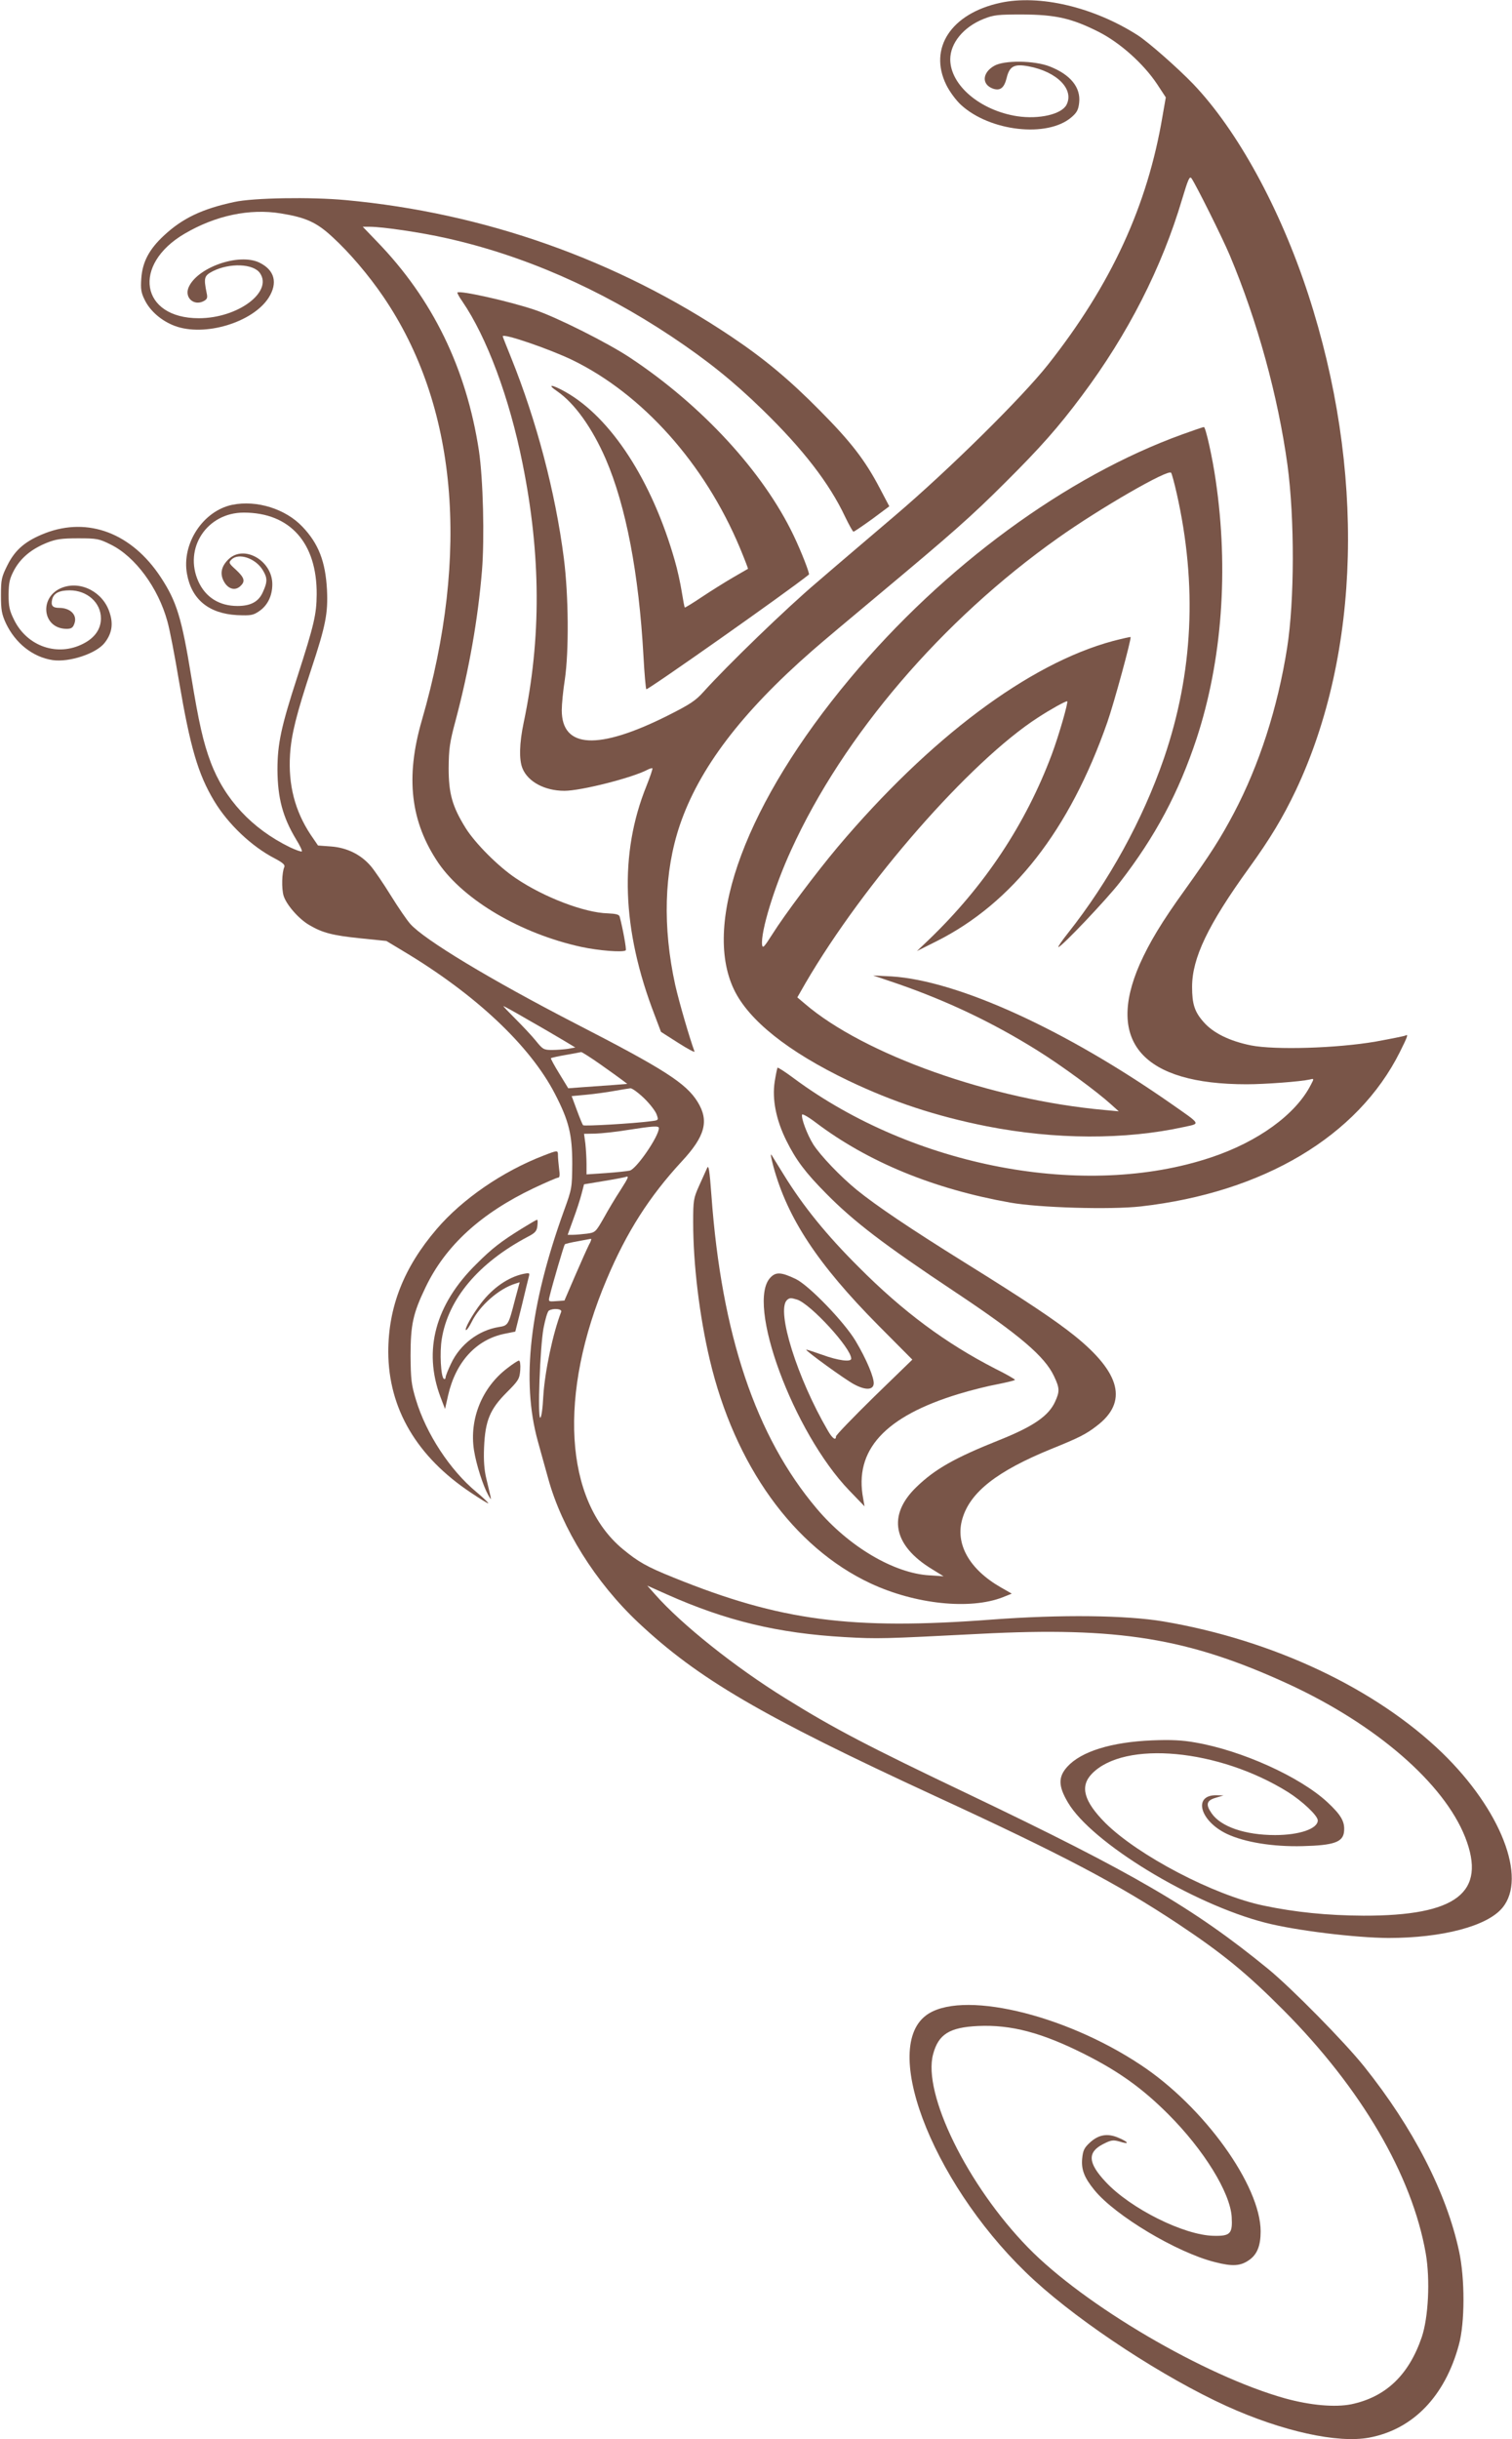 <?xml version="1.0" standalone="no"?>
<!DOCTYPE svg PUBLIC "-//W3C//DTD SVG 20010904//EN"
 "http://www.w3.org/TR/2001/REC-SVG-20010904/DTD/svg10.dtd">
<svg version="1.0" xmlns="http://www.w3.org/2000/svg"
 width="794pt" height="1280pt" viewBox="0 0 794 1280"
 preserveAspectRatio="xMidYMid meet">
<g transform="translate(0,1280) scale(0.1,-0.1)"
fill="#795548" stroke="none">
<path d="M5252 12785 c-257 -56 -377 -238 -283 -430 17 -35 51 -81 77 -105
152 -140 455 -174 581 -65 28 24 36 39 40 76 9 80 -45 147 -154 190 -81 32
-241 34 -293 3 -62 -36 -66 -97 -6 -119 38 -13 59 3 72 55 15 63 40 76 115 62
150 -28 242 -122 199 -203 -27 -49 -143 -76 -258 -59 -194 30 -351 162 -352
298 0 86 70 171 176 213 53 21 75 23 204 23 174 -1 258 -20 399 -91 111 -56
235 -166 307 -274 l46 -70 -17 -97 c-79 -472 -270 -886 -602 -1306 -136 -172
-521 -552 -802 -791 -129 -110 -314 -267 -410 -350 -161 -136 -473 -438 -597
-576 -42 -47 -72 -66 -189 -125 -364 -182 -555 -172 -555 29 0 31 7 103 16
160 22 149 20 441 -5 637 -45 350 -144 723 -277 1053 -24 59 -44 110 -44 112
0 18 244 -66 365 -124 370 -180 695 -544 880 -985 25 -60 44 -110 43 -111 -2
-1 -37 -21 -78 -45 -41 -24 -115 -70 -163 -102 -49 -33 -90 -58 -91 -56 -2 2
-9 39 -16 83 -7 44 -23 118 -37 165 -119 417 -334 748 -573 883 -73 41 -102
43 -43 3 91 -63 183 -192 254 -355 106 -246 174 -601 198 -1034 5 -93 12 -171
15 -174 6 -6 741 511 854 602 5 4 -40 121 -82 208 -159 331 -479 679 -856 929
-117 78 -384 212 -502 252 -137 46 -394 103 -406 91 -2 -2 9 -23 26 -47 128
-187 247 -505 316 -850 97 -480 99 -918 6 -1360 -23 -109 -25 -196 -6 -241 29
-70 117 -117 220 -117 88 0 359 69 437 111 12 6 23 9 25 7 2 -3 -12 -44 -31
-92 -144 -355 -130 -755 42 -1201 l34 -90 91 -58 c50 -32 88 -52 85 -45 -26
71 -80 256 -101 348 -67 305 -59 595 24 840 101 297 322 589 695 915 44 39
204 173 355 299 376 314 480 405 661 586 181 180 277 288 400 453 242 323 420
672 527 1033 31 103 39 122 49 108 22 -31 161 -309 201 -404 145 -345 253
-738 303 -1101 38 -282 37 -712 -2 -959 -50 -317 -147 -615 -279 -866 -71
-134 -122 -214 -258 -404 -122 -169 -186 -276 -237 -390 -179 -409 18 -630
561 -630 97 0 283 14 332 25 23 6 23 5 6 -27 -79 -156 -278 -300 -525 -382
-662 -221 -1562 -50 -2190 415 -44 33 -83 58 -86 56 -2 -3 -9 -36 -15 -74 -14
-91 7 -199 61 -308 51 -103 101 -169 209 -278 146 -148 300 -266 682 -520 335
-223 467 -336 515 -439 30 -63 30 -80 6 -133 -34 -75 -113 -130 -293 -202
-236 -94 -339 -153 -436 -247 -153 -148 -123 -306 83 -431 l60 -37 -75 5
c-186 11 -423 151 -591 350 -320 378 -500 913 -553 1642 -10 137 -15 165 -23
145 -6 -14 -25 -56 -42 -93 -29 -65 -31 -76 -31 -191 0 -221 33 -492 87 -721
131 -555 440 -985 844 -1174 235 -110 523 -140 695 -73 l47 19 -56 32 c-167
95 -243 230 -203 362 41 139 182 249 466 365 144 58 184 78 239 121 165 125
127 278 -117 474 -100 80 -247 179 -577 384 -289 180 -461 296 -565 380 -87
71 -191 180 -229 239 -32 51 -65 139 -59 157 2 5 34 -13 72 -42 273 -206 616
-348 1021 -420 151 -27 527 -38 686 -20 643 73 1139 368 1360 810 40 80 46 96
30 87 -4 -3 -75 -17 -157 -32 -203 -35 -528 -45 -655 -20 -113 23 -198 65
-248 122 -48 54 -61 95 -61 185 0 151 83 325 299 624 110 152 178 265 246 408
341 722 365 1684 64 2605 -147 449 -371 858 -603 1101 -81 84 -235 220 -293
257 -231 147 -514 214 -721 169z"/>
<path d="M1230 11740 c-168 -36 -271 -85 -368 -175 -78 -72 -114 -139 -120
-226 -4 -56 -1 -75 18 -113 28 -58 88 -110 157 -136 157 -59 411 18 494 148
49 78 31 145 -49 184 -108 52 -328 -26 -372 -131 -22 -54 29 -98 80 -71 18 10
21 17 15 43 -16 80 -13 90 33 114 88 44 212 40 247 -10 69 -99 -116 -237 -321
-237 -306 0 -353 281 -74 444 162 95 341 133 505 106 131 -21 188 -47 270
-123 90 -82 191 -201 268 -314 387 -568 457 -1343 202 -2224 -87 -300 -59
-533 88 -749 135 -195 433 -370 749 -439 92 -20 222 -30 234 -18 5 4 -16 118
-32 177 -3 11 -20 15 -63 17 -122 3 -336 85 -482 184 -93 62 -214 184 -264
264 -70 113 -89 180 -89 315 1 100 5 133 37 251 71 268 117 531 138 784 14
173 6 481 -16 630 -66 432 -243 796 -535 1097 l-75 78 37 0 c67 0 271 -30 403
-60 404 -90 804 -265 1180 -515 189 -126 325 -235 479 -385 212 -206 352 -387
434 -562 21 -43 40 -78 44 -78 4 0 48 30 98 66 l90 67 -50 95 c-77 147 -152
244 -315 408 -159 161 -291 271 -464 387 -602 404 -1298 650 -2026 717 -183
17 -486 12 -585 -10z"/>
<path d="M6210 10521 c-610 -220 -1254 -692 -1746 -1281 -542 -648 -778 -1279
-610 -1632 77 -162 284 -327 601 -479 235 -112 459 -186 725 -239 361 -71 728
-72 1038 -4 87 19 92 10 -68 122 -560 391 -1121 646 -1468 668 l-97 5 130 -44
c262 -91 500 -204 735 -351 125 -78 309 -213 385 -282 l40 -36 -75 7 c-593 53
-1263 291 -1574 558 l-39 33 43 75 c307 526 864 1163 1220 1393 66 43 143 86
154 86 8 0 -43 -178 -80 -277 -137 -367 -354 -694 -648 -976 l-61 -58 102 51
c401 201 700 584 898 1150 35 100 128 441 122 447 -2 1 -43 -8 -93 -21 -442
-119 -962 -509 -1445 -1081 -114 -136 -278 -354 -344 -459 -42 -66 -50 -75
-53 -54 -8 68 64 305 153 498 274 601 792 1206 1400 1636 221 157 582 365 595
343 4 -6 17 -54 29 -107 109 -482 87 -943 -67 -1392 -112 -324 -288 -644 -504
-917 -32 -40 -54 -73 -50 -73 16 0 255 252 323 340 186 240 309 471 403 755
134 409 169 886 100 1355 -17 119 -53 280 -62 279 -4 0 -54 -17 -112 -38z"/>
<path d="M1220 10151 c-154 -32 -267 -204 -238 -363 24 -134 115 -208 263
-216 72 -3 84 -1 115 20 45 30 70 81 70 142 0 124 -148 209 -229 132 -38 -36
-47 -75 -27 -114 22 -44 62 -55 90 -26 25 24 19 43 -25 84 -38 34 -39 38 -24
53 37 38 127 8 165 -55 25 -41 25 -62 0 -116 -22 -50 -64 -72 -133 -72 -95 0
-167 45 -205 128 -79 174 44 362 238 362 243 0 385 -159 383 -430 -1 -104 -13
-157 -101 -430 -86 -264 -105 -354 -105 -490 1 -147 27 -247 98 -365 20 -32
33 -60 30 -63 -3 -3 -31 7 -63 22 -199 97 -343 252 -416 447 -39 104 -62 207
-101 444 -51 313 -77 398 -161 526 -152 231 -381 318 -607 231 -102 -40 -156
-85 -197 -166 -32 -64 -35 -76 -35 -160 0 -77 4 -99 26 -147 50 -105 141 -177
245 -193 87 -13 229 34 273 90 38 48 47 98 27 158 -33 108 -151 170 -250 132
-123 -47 -105 -216 24 -216 24 0 33 6 40 26 18 45 -19 84 -79 84 -35 0 -45 12
-37 45 8 32 37 47 92 47 92 0 164 -65 164 -147 0 -56 -32 -102 -93 -133 -134
-69 -293 -15 -362 123 -25 50 -30 71 -30 135 1 64 5 83 30 130 35 63 90 109
172 142 48 19 77 23 163 23 99 0 110 -2 172 -33 128 -63 249 -227 297 -403 12
-41 39 -182 61 -314 59 -347 100 -488 185 -629 73 -121 196 -238 318 -301 42
-22 55 -34 50 -45 -13 -28 -15 -113 -4 -150 14 -47 80 -123 136 -155 68 -40
121 -54 267 -69 l137 -14 88 -53 c380 -227 666 -496 797 -749 73 -141 91 -213
91 -365 -1 -128 -1 -132 -44 -250 -180 -499 -224 -892 -137 -1207 13 -46 37
-135 55 -198 72 -262 248 -543 472 -754 315 -296 647 -490 1559 -911 673 -310
959 -461 1275 -670 235 -156 363 -261 555 -454 409 -411 675 -866 747 -1276
24 -139 14 -336 -21 -440 -68 -199 -189 -314 -370 -352 -85 -17 -214 -6 -348
31 -422 118 -1054 488 -1350 792 -317 325 -554 807 -498 1014 28 105 86 141
236 148 174 8 336 -35 562 -149 178 -90 301 -178 437 -314 187 -187 325 -411
333 -539 5 -88 -7 -101 -95 -99 -156 3 -436 143 -566 282 -95 101 -98 157 -13
200 41 21 52 22 84 13 53 -17 52 -5 -1 18 -60 27 -108 19 -155 -25 -28 -26
-35 -40 -39 -81 -6 -59 11 -102 64 -167 109 -134 433 -328 633 -378 93 -24
135 -21 181 12 41 29 59 75 59 149 0 241 -298 655 -630 874 -408 271 -950 395
-1128 259 -244 -185 60 -925 571 -1391 252 -230 681 -510 1009 -659 292 -132
582 -196 748 -165 230 43 398 217 471 487 32 116 32 348 1 491 -66 308 -242
649 -498 969 -103 129 -382 412 -504 512 -391 320 -710 505 -1575 918 -527
251 -709 346 -961 503 -264 163 -546 388 -685 546 l-40 45 103 -46 c312 -139
584 -204 933 -224 177 -10 201 -9 710 17 727 38 1095 -22 1620 -263 462 -213
817 -521 929 -804 114 -291 -45 -413 -534 -412 -190 1 -359 18 -525 53 -260
54 -659 263 -831 434 -113 114 -134 192 -70 258 171 176 666 130 1029 -96 76
-48 157 -124 157 -149 0 -44 -97 -77 -224 -77 -158 0 -286 44 -334 115 -32 46
-26 67 23 81 l40 12 -36 1 c-126 3 -89 -135 54 -203 94 -44 242 -68 397 -64
165 4 213 21 218 77 5 51 -15 86 -88 154 -144 133 -449 271 -694 313 -67 12
-126 15 -226 11 -214 -9 -372 -58 -445 -138 -49 -54 -48 -102 3 -188 124 -211
653 -533 1037 -631 159 -41 473 -79 646 -80 283 0 520 62 599 159 130 157 -9
514 -316 812 -350 338 -887 592 -1464 690 -196 33 -538 37 -900 10 -740 -56
-1112 -7 -1672 220 -142 57 -187 83 -268 150 -307 255 -340 814 -83 1418 104
246 223 432 392 615 124 133 146 214 84 314 -60 97 -175 171 -638 409 -450
232 -798 442 -871 525 -17 19 -63 86 -102 149 -39 63 -86 132 -105 154 -52 61
-126 97 -209 103 l-68 5 -39 57 c-82 124 -118 261 -108 420 7 107 33 210 112
450 75 226 88 292 82 415 -8 148 -44 242 -129 331 -88 93 -239 141 -368 115z
m1557 -2705 c71 -40 154 -89 186 -108 l58 -35 -38 -7 c-21 -3 -59 -6 -84 -6
-43 0 -49 3 -85 48 -21 26 -69 77 -107 115 -37 37 -66 67 -63 67 3 0 63 -33
133 -74z m375 -231 c51 -36 104 -74 117 -84 l25 -19 -75 -6 c-41 -3 -110 -8
-155 -11 l-80 -6 -47 77 c-26 42 -46 79 -44 81 3 2 37 10 78 17 41 7 77 14 81
15 4 0 49 -28 100 -64z m231 -179 c30 -29 59 -67 65 -84 11 -31 11 -31 -31
-36 -90 -12 -349 -27 -355 -21 -3 3 -18 39 -33 80 l-27 73 76 7 c43 4 109 13
147 20 39 7 77 13 86 14 9 0 41 -23 72 -53z m77 -156 c0 -43 -118 -215 -153
-223 -12 -3 -68 -9 -124 -13 l-103 -7 0 54 c0 30 -3 78 -6 107 l-7 52 59 1
c32 1 109 9 169 19 135 21 165 23 165 10z m-202 -326 c-25 -38 -64 -103 -87
-145 -43 -75 -45 -77 -89 -83 -25 -3 -58 -6 -73 -6 l-28 0 30 83 c17 45 36
105 43 132 l13 50 102 17 c56 9 107 19 114 21 22 8 19 0 -25 -69z m-165 -286
c-9 -18 -42 -91 -73 -163 l-56 -130 -43 -3 c-41 -3 -42 -3 -35 25 15 63 75
267 80 273 3 3 33 10 67 16 34 6 65 12 70 13 4 0 0 -14 -10 -31z m-146 -352
c-44 -114 -86 -314 -94 -443 -3 -63 -10 -113 -16 -113 -15 0 -1 370 17 469 9
47 21 88 28 93 22 14 71 10 65 -6z"/>
<path d="M2855 6736 c-216 -83 -428 -229 -562 -386 -173 -202 -254 -409 -254
-645 1 -297 150 -550 435 -739 48 -32 88 -57 90 -55 2 2 -26 29 -62 59 -139
115 -264 306 -318 485 -24 79 -27 107 -28 230 0 164 13 223 79 360 105 219
291 388 568 520 64 30 121 55 128 55 8 0 10 13 5 46 -3 26 -6 57 -6 70 0 29 0
29 -75 0z"/>
<path d="M4061 6680 c74 -273 233 -514 551 -835 l179 -180 -201 -195 c-110
-108 -200 -201 -200 -208 0 -24 -19 -11 -43 31 -160 274 -271 627 -215 684 14
13 21 13 54 3 72 -24 284 -255 284 -310 0 -19 -69 -10 -151 20 -46 16 -84 29
-85 27 -5 -5 204 -157 252 -182 58 -31 98 -30 102 2 4 30 -37 129 -95 226 -59
99 -244 291 -314 325 -75 36 -104 38 -132 9 -133 -132 119 -814 413 -1119 l80
-83 -7 40 c-49 255 113 432 502 550 62 19 154 42 204 51 50 10 91 20 91 23 0
3 -46 30 -103 58 -261 134 -484 299 -717 533 -170 169 -293 321 -394 485 -31
50 -60 97 -65 105 -6 8 -1 -19 10 -60z"/>
<path d="M2739 6352 c-108 -67 -155 -103 -237 -185 -216 -212 -281 -453 -189
-698 l24 -63 16 71 c40 176 148 294 298 324 l55 11 34 136 c18 76 35 145 38
156 4 16 1 17 -29 11 -80 -17 -161 -73 -223 -154 -47 -61 -91 -141 -78 -141 4
0 17 19 29 43 42 86 144 175 230 201 l22 7 -25 -93 c-34 -132 -35 -134 -85
-142 -106 -17 -203 -91 -250 -191 -16 -33 -29 -66 -29 -73 0 -7 -4 -11 -9 -8
-16 10 -23 139 -11 210 34 210 193 399 452 536 39 20 47 30 50 57 2 18 2 33
-2 32 -3 0 -39 -21 -81 -47z"/>
<path d="M2664 5620 c-133 -101 -200 -267 -175 -430 12 -76 48 -188 75 -236
19 -33 20 -39 -10 86 -11 45 -15 95 -12 165 6 140 31 200 119 288 63 63 67 71
71 117 2 29 -1 50 -7 50 -5 0 -33 -18 -61 -40z"/>
</g>
</svg>
